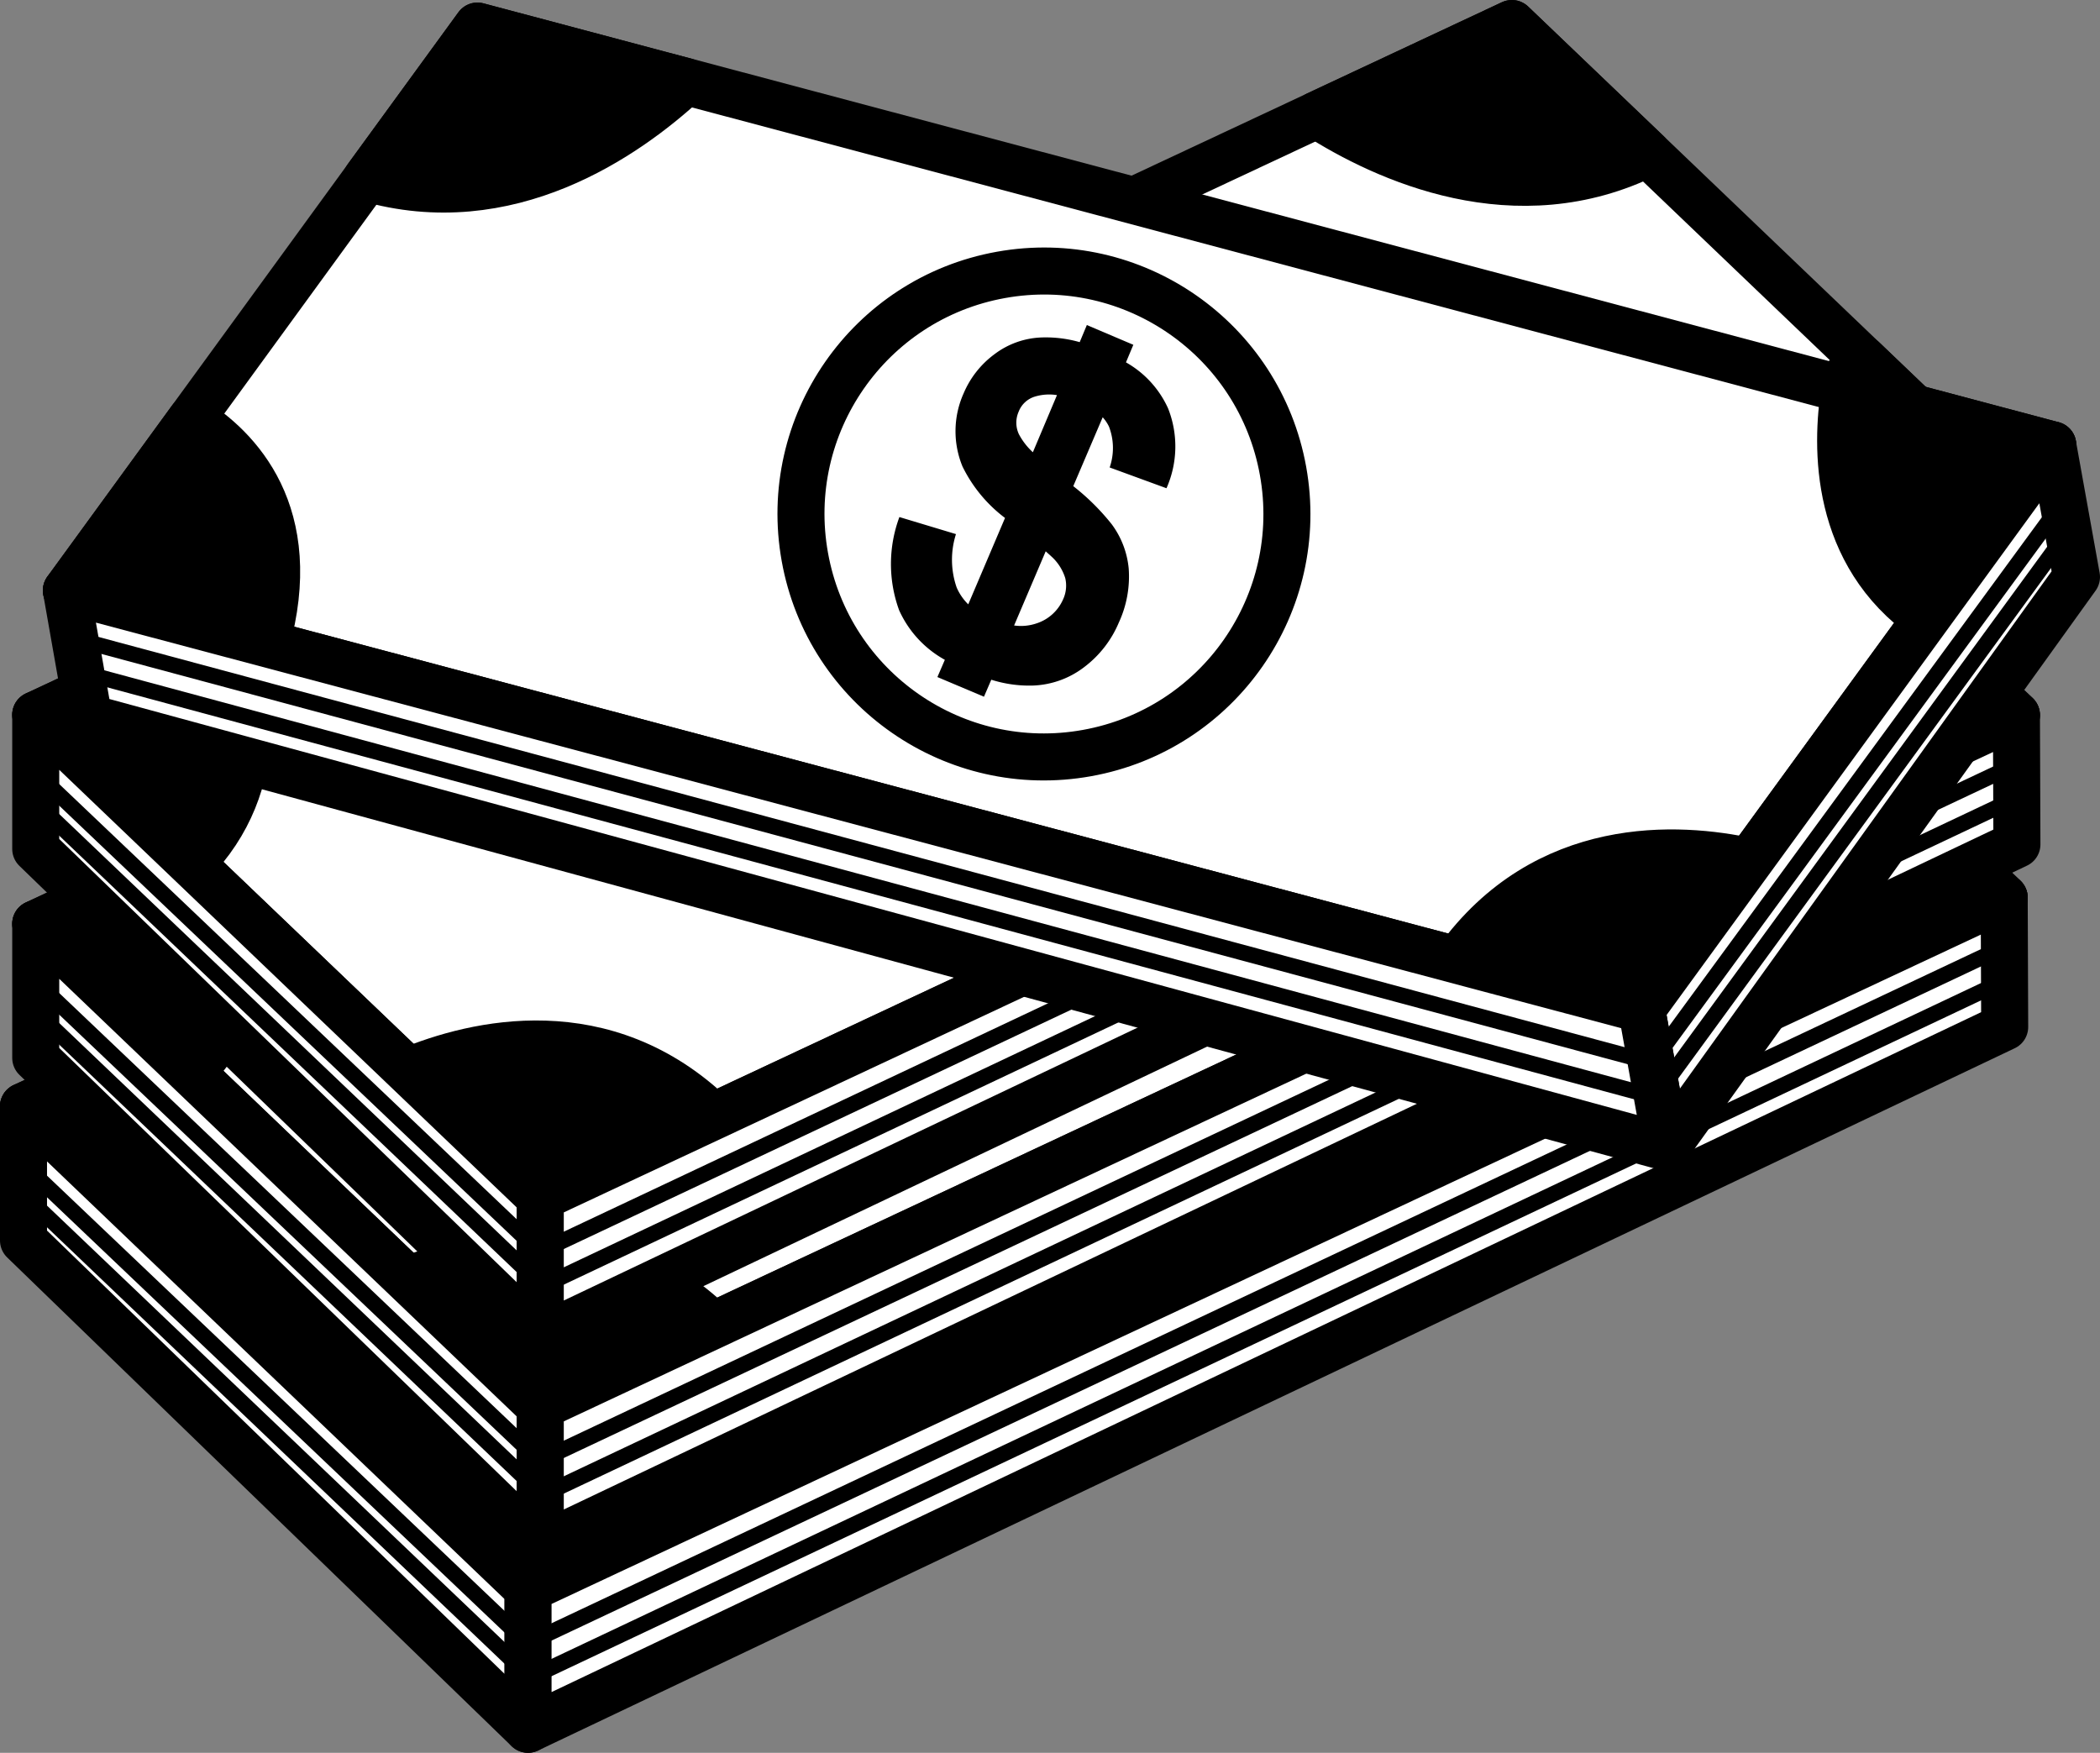 <svg id="Layer_1" data-name="Layer 1" xmlns="http://www.w3.org/2000/svg" viewBox="0 0 133.986 111.84">
  <rect x="0" y="0" width="133.986" height="111.84" fill="#808080" stroke="none"/>
  <defs>
    <style>
      .cls-1 {
        fill: #fff;
      }

      .cls-1, .cls-2, .cls-3, .cls-4 {
        stroke: #000;
      }

      .cls-1, .cls-2 {
        stroke-linejoin: round;
      }

      .cls-1, .cls-2, .cls-3 {
        stroke-width: 3px;
      }

      .cls-3, .cls-4 {
        fill: none;
      }
    </style>
  </defs>
  <title>84a2fdd2-e316-4bd4-bcef-06255485f083</title>
  <g>
    <g>
      <g>
        <polygon class="cls-1" points="127.874 57.278 33.691 101.388 1.5 70.594 95.683 26.484 127.874 57.278"/>
        <path d="M72.325,60.658a5.616,5.616,0,0,0-2.911-.842,14.664,14.664,0,0,0-3.418.49l-2.373-4.148a2.522,2.522,0,0,1,.714.04,3.8,3.8,0,0,1,2.108,1.539l3.244-2.092a6.587,6.587,0,0,0-4.006-3.15,6.409,6.409,0,0,0-3.959.373l-.61-1.058-2.792,1.605.595,1.021a7.891,7.891,0,0,0-1.687,1.733,5.265,5.265,0,0,0-.977,3.073,5.983,5.983,0,0,0,.8,3.073,5.9,5.9,0,0,0,3.682,2.868A9.132,9.132,0,0,0,64.986,65l2.981,5.2a3.378,3.378,0,0,1-1.3-.059,5.4,5.4,0,0,1-2.747-2.02l-3.045,2.224a8.6,8.6,0,0,0,4.733,3.6,6.8,6.8,0,0,0,4.28-.417l.592,1.044,2.794-1.613-.584-1.025a8.011,8.011,0,0,0,1.886-1.876,5.7,5.7,0,0,0,1.047-3.36,6.887,6.887,0,0,0-.934-3.454A7,7,0,0,0,72.325,60.658Zm-11.073.413a1.735,1.735,0,0,1-1.145-.845,1.615,1.615,0,0,1-.133-1.458,3.159,3.159,0,0,1,.76-1.14l1.984,3.426A4.248,4.248,0,0,1,61.252,61.071Zm10.319,6.37a3.094,3.094,0,0,1-.762,1.238l-2.56-4.463c.178-.029.334-.066.45-.085a3.09,3.09,0,0,1,1.662.12,2.08,2.08,0,0,1,1,.922A2.774,2.774,0,0,1,71.571,67.441Z"/>
        <path class="cls-2" d="M115.939,62.868l11.935-5.59L118.1,47.927C115.532,50.253,112.181,55.1,115.939,62.868Z"/>
        <path class="cls-2" d="M104.35,34.774l-8.667-8.29L83.235,32.313C87.6,35.1,95.945,38.954,104.35,34.774Z"/>
        <path class="cls-2" d="M25.266,93.328l8.426,8.06,11.02-5.161C37.8,89.544,29.543,91.551,25.266,93.328Z"/>
        <path class="cls-2" d="M13.937,64.77,1.5,70.594l9.9,9.468C16.45,74.959,15.174,68.318,13.937,64.77Z"/>
        <polygon class="cls-1" points="1.5 70.594 1.5 79.153 33.687 110.34 33.691 110.338 33.691 101.388 1.5 70.594"/>
        <polygon class="cls-1" points="127.874 57.278 33.691 101.388 33.691 110.338 127.905 65.528 127.874 57.278"/>
        <circle class="cls-3" cx="65.625" cy="63.528" r="15.5"/>
      </g>
      <line class="cls-4" x1="2.291" y1="75.029" x2="33.124" y2="104.362"/>
      <line class="cls-4" x1="2.208" y1="76.861" x2="32.957" y2="106.195"/>
      <line class="cls-4" x1="34.249" y1="104.57" x2="127.625" y2="60.529"/>
      <line class="cls-4" x1="34.124" y1="106.903" x2="127.625" y2="62.695"/>
    </g>
    <g>
      <g>
        <polygon class="cls-1" points="128.654 45.628 34.471 89.738 2.28 58.944 96.462 14.834 128.654 45.628"/>
        <path d="M73.1,49.008a5.616,5.616,0,0,0-2.911-.842,14.664,14.664,0,0,0-3.418.49L64.4,44.509a2.522,2.522,0,0,1,.714.04,3.8,3.8,0,0,1,2.108,1.539L70.469,44a6.587,6.587,0,0,0-4.006-3.15,6.409,6.409,0,0,0-3.959.373l-.61-1.058L59.1,41.767l.595,1.021a7.891,7.891,0,0,0-1.687,1.733,5.265,5.265,0,0,0-.977,3.073,5.983,5.983,0,0,0,.8,3.073,5.9,5.9,0,0,0,3.682,2.868,9.132,9.132,0,0,0,4.249-.185l2.981,5.2a3.378,3.378,0,0,1-1.3-.059,5.4,5.4,0,0,1-2.747-2.02l-3.045,2.224a8.6,8.6,0,0,0,4.733,3.6,6.8,6.8,0,0,0,4.28-.417l.592,1.044L74.054,61.3l-.584-1.025A8.011,8.011,0,0,0,75.356,58.4a5.7,5.7,0,0,0,1.047-3.36,6.887,6.887,0,0,0-.934-3.454A7,7,0,0,0,73.1,49.008Zm-11.073.413a1.735,1.735,0,0,1-1.145-.845,1.615,1.615,0,0,1-.133-1.458,3.159,3.159,0,0,1,.76-1.14L63.5,49.4A4.248,4.248,0,0,1,62.032,49.421Zm10.319,6.37a3.094,3.094,0,0,1-.762,1.238l-2.56-4.463c.178-.029.334-.066.45-.085a3.09,3.09,0,0,1,1.662.12,2.08,2.08,0,0,1,1,.922A2.774,2.774,0,0,1,72.351,55.791Z"/>
        <path class="cls-2" d="M116.719,51.218l11.935-5.59-9.774-9.351C116.312,38.6,112.96,43.453,116.719,51.218Z"/>
        <path class="cls-2" d="M105.129,23.124l-8.667-8.29L84.015,20.663C88.377,23.453,96.725,27.3,105.129,23.124Z"/>
        <path class="cls-2" d="M26.045,81.678l8.426,8.061,11.02-5.161C38.576,77.895,30.323,79.9,26.045,81.678Z"/>
        <path class="cls-2" d="M14.716,53.12,2.28,58.944l9.9,9.468C17.23,63.31,15.954,56.668,14.716,53.12Z"/>
        <polygon class="cls-1" points="2.28 58.944 2.28 67.503 34.466 98.69 34.471 98.688 34.471 89.738 2.28 58.944"/>
        <polygon class="cls-1" points="128.654 45.628 34.471 89.738 34.471 98.688 128.685 53.878 128.654 45.628"/>
        <circle class="cls-3" cx="66.405" cy="51.878" r="15.5"/>
      </g>
      <line class="cls-4" x1="3.071" y1="63.379" x2="33.904" y2="92.712"/>
      <line class="cls-4" x1="2.988" y1="65.211" x2="33.737" y2="94.545"/>
      <line class="cls-4" x1="35.029" y1="92.92" x2="128.405" y2="48.879"/>
      <line class="cls-4" x1="34.904" y1="95.253" x2="128.405" y2="51.045"/>
    </g>
    <g>
      <g>
        <polygon class="cls-1" points="128.654 32.294 34.471 76.404 2.28 45.61 96.462 1.5 128.654 32.294"/>
        <path d="M73.1,35.674a5.616,5.616,0,0,0-2.911-.842,14.669,14.669,0,0,0-3.418.49L64.4,31.175a2.522,2.522,0,0,1,.714.04,3.8,3.8,0,0,1,2.108,1.539l3.244-2.092a6.587,6.587,0,0,0-4.006-3.15,6.409,6.409,0,0,0-3.959.373l-.61-1.058L59.1,28.433l.595,1.021a7.888,7.888,0,0,0-1.687,1.732,5.265,5.265,0,0,0-.977,3.073,5.984,5.984,0,0,0,.8,3.073A5.9,5.9,0,0,0,61.517,40.2a9.133,9.133,0,0,0,4.249-.184l2.981,5.2a3.376,3.376,0,0,1-1.3-.059A5.4,5.4,0,0,1,64.7,43.134l-3.045,2.224a8.6,8.6,0,0,0,4.733,3.6,6.8,6.8,0,0,0,4.28-.417l.592,1.044,2.794-1.613-.584-1.025a8.012,8.012,0,0,0,1.886-1.876,5.7,5.7,0,0,0,1.047-3.36,6.888,6.888,0,0,0-.934-3.454A7,7,0,0,0,73.1,35.674Zm-11.073.413a1.734,1.734,0,0,1-1.145-.845,1.615,1.615,0,0,1-.133-1.458,3.161,3.161,0,0,1,.76-1.14L63.5,36.07A4.25,4.25,0,0,1,62.032,36.087Zm10.319,6.37a3.1,3.1,0,0,1-.762,1.238l-2.56-4.463c.178-.029.334-.066.45-.085a3.09,3.09,0,0,1,1.662.12,2.08,2.08,0,0,1,1,.922A2.774,2.774,0,0,1,72.351,42.457Z"/>
        <path class="cls-2" d="M116.719,37.884l11.935-5.59-9.774-9.351C116.312,25.27,112.96,30.119,116.719,37.884Z"/>
        <path class="cls-2" d="M105.129,9.79,96.462,1.5,84.015,7.329C88.377,10.119,96.725,13.97,105.129,9.79Z"/>
        <path class="cls-2" d="M26.045,68.344,34.471,76.4l11.02-5.161C38.576,64.561,30.323,66.567,26.045,68.344Z"/>
        <path class="cls-2" d="M14.716,39.786,2.28,45.61l9.9,9.468C17.23,49.976,15.954,43.334,14.716,39.786Z"/>
        <polygon class="cls-1" points="2.28 45.61 2.28 54.169 34.466 85.356 34.471 85.354 34.471 76.404 2.28 45.61"/>
        <polygon class="cls-1" points="128.654 32.294 34.471 76.404 34.471 85.354 128.685 40.544 128.654 32.294"/>
        <circle class="cls-3" cx="66.405" cy="38.544" r="15.5"/>
      </g>
      <line class="cls-4" x1="3.071" y1="50.045" x2="33.904" y2="79.378"/>
      <line class="cls-4" x1="2.988" y1="51.877" x2="33.737" y2="81.211"/>
      <line class="cls-4" x1="35.029" y1="79.586" x2="128.405" y2="35.545"/>
      <line class="cls-4" x1="34.904" y1="81.919" x2="128.405" y2="37.711"/>
    </g>
    <g>
      <g>
        <polygon class="cls-1" points="4.236 37.673 104.743 64.399 130.97 28.39 30.462 1.663 4.236 37.673"/>
        <path d="M72.015,36.28a5.614,5.614,0,0,0-1.085-2.831,14.661,14.661,0,0,0-2.452-2.43l1.877-4.395a2.542,2.542,0,0,1,.4.594,3.808,3.808,0,0,1,.045,2.609l3.625,1.326a6.589,6.589,0,0,0,.1-5.1,6.4,6.4,0,0,0-2.685-2.932L72.31,22l-2.966-1.26-.456,1.091a7.871,7.871,0,0,0-2.4-.3,5.276,5.276,0,0,0-3.043,1.074,6.007,6.007,0,0,0-1.966,2.5,5.9,5.9,0,0,0-.066,4.666,9.143,9.143,0,0,0,2.71,3.278l-2.346,5.512a3.406,3.406,0,0,1-.738-1.072,5.4,5.4,0,0,1-.046-3.41l-3.609-1.088a8.6,8.6,0,0,0-.017,5.946A6.805,6.805,0,0,0,60.284,42.1l-.475,1.1,2.971,1.255.467-1.085a8.009,8.009,0,0,0,2.634.373,5.708,5.708,0,0,0,3.311-1.191,6.9,6.9,0,0,0,2.192-2.828A7,7,0,0,0,72.015,36.28ZM65.006,27.7a1.734,1.734,0,0,1-.017-1.423,1.61,1.61,0,0,1,1.082-.984,3.145,3.145,0,0,1,1.367-.082L65.9,28.856A4.262,4.262,0,0,1,65.006,27.7ZM66.15,39.77a3.084,3.084,0,0,1-1.447.139l2.016-4.733c.131.124.255.227.339.308a3.1,3.1,0,0,1,.907,1.4,2.081,2.081,0,0,1-.134,1.352A2.776,2.776,0,0,1,66.15,39.77Z"/>
        <path class="cls-2" d="M16.972,41.06,4.236,37.673,12.2,26.739C15.138,28.573,19.3,32.753,16.972,41.06Z"/>
        <path class="cls-2" d="M23.4,11.356l7.062-9.693L43.746,5.2C39.947,8.713,32.413,13.981,23.4,11.356Z"/>
        <path class="cls-2" d="M111.608,54.974,104.743,64.4,92.984,61.272C98.606,53.47,107.084,53.982,111.608,54.974Z"/>
        <path class="cls-2" d="M117.7,24.86,130.97,28.39l-8.064,11.071C117.03,35.334,117.109,28.571,117.7,24.86Z"/>
        <polygon class="cls-1" points="130.97 28.39 132.486 36.813 106.334 73.209 106.329 73.208 104.743 64.399 130.97 28.39"/>
        <polygon class="cls-1" points="4.236 37.673 104.743 64.399 106.329 73.208 5.667 45.798 4.236 37.673"/>
        <circle class="cls-3" cx="66.607" cy="32.795" r="15.5" transform="translate(-4.757 12.321) rotate(-10.206)"/>
      </g>
      <line class="cls-4" x1="130.977" y1="32.894" x2="105.829" y2="67.226"/>
      <line class="cls-4" x1="131.383" y1="34.682" x2="106.318" y2="69"/>
      <line class="cls-4" x1="104.758" y1="67.63" x2="5.057" y2="40.828"/>
      <line class="cls-4" x1="105.295" y1="69.903" x2="5.441" y2="42.96"/>
    </g>
  </g>
</svg>

